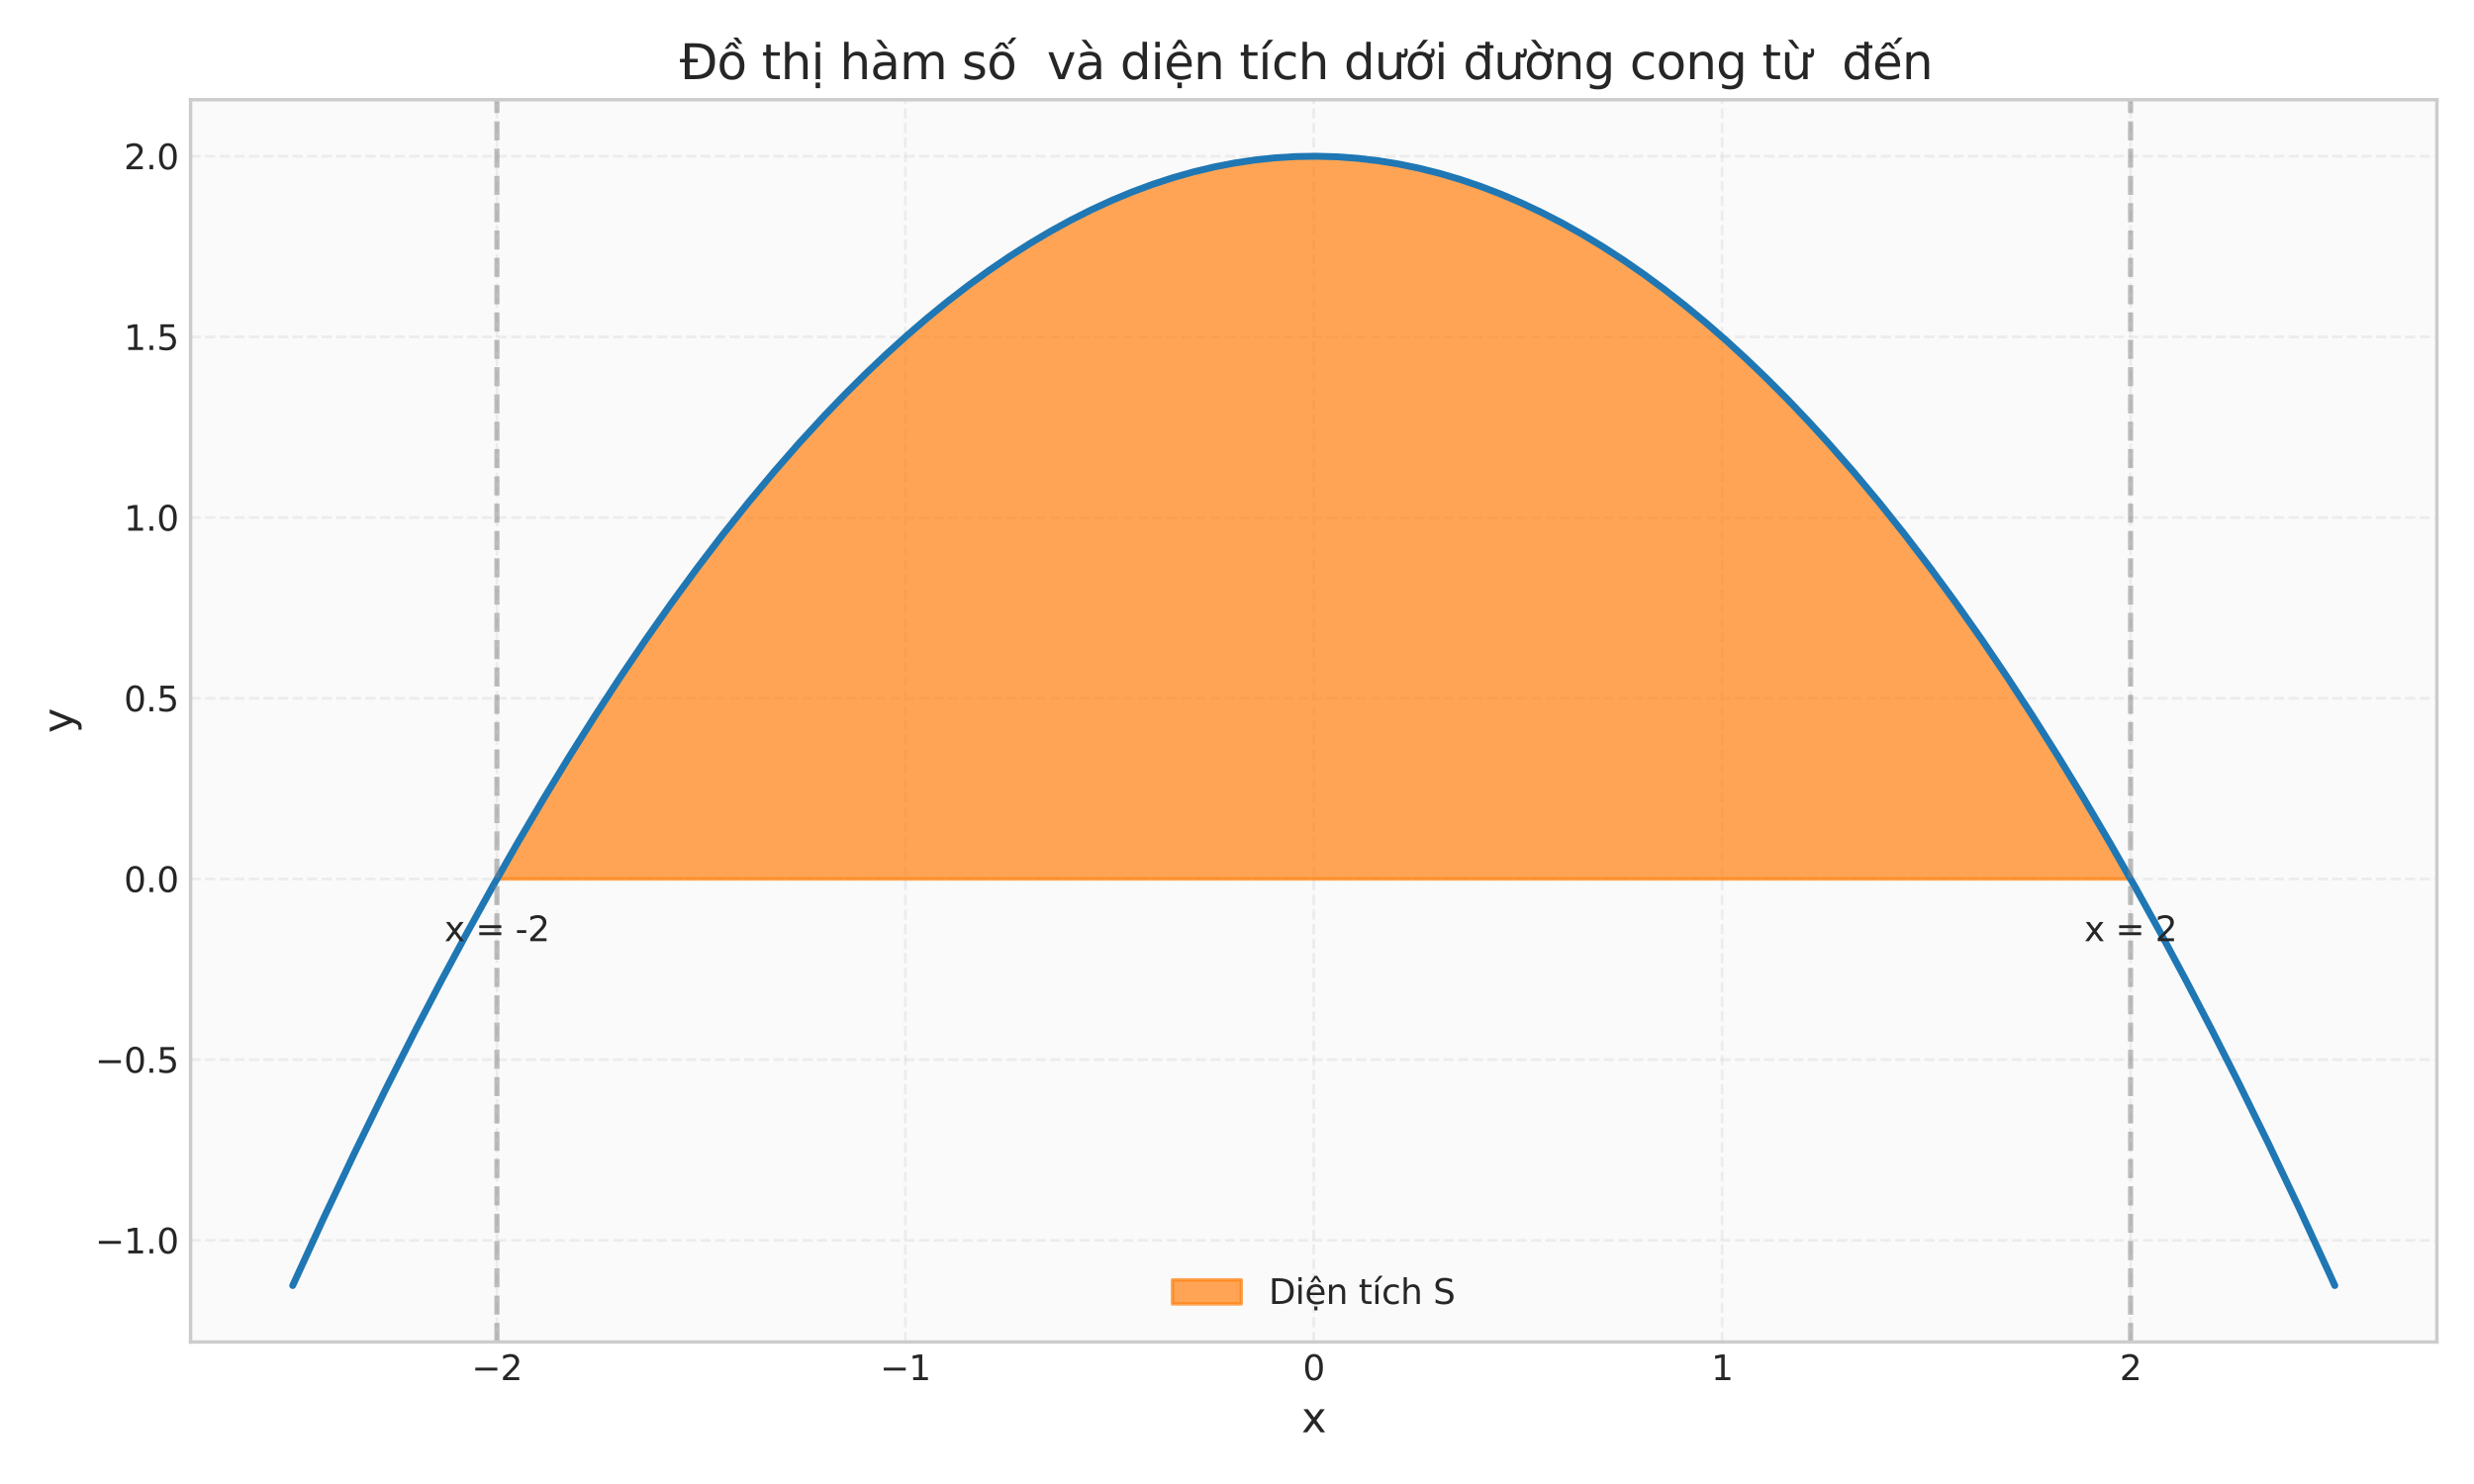 <?xml version="1.0" encoding="utf-8" standalone="no"?>
<!DOCTYPE svg PUBLIC "-//W3C//DTD SVG 1.1//EN"
  "http://www.w3.org/Graphics/SVG/1.1/DTD/svg11.dtd">
<svg xmlns:xlink="http://www.w3.org/1999/xlink" width="720pt" height="432pt" viewBox="0 0 720 432" xmlns="http://www.w3.org/2000/svg" version="1.1">
 <defs>
  <style type="text/css">*{stroke-linejoin: round; stroke-linecap: butt}</style>
 </defs>
 <g id="figure_1">
  <g id="patch_1">
   <path d="M 0 432 
L 720 432 
L 720 0 
L 0 0 
z
" style="fill: #ffffff"/>
  </g>
  <g id="axes_1">
   <g id="patch_2">
    <path d="M 55.47 390.66 
L 709.2 390.66 
L 709.2 29.04 
L 55.47 29.04 
z
" style="fill: #fafafa"/>
   </g>
   <g id="matplotlib.axis_1">
    <g id="xtick_1">
     <g id="line2d_1">
      <path d="M 144.615 390.66 
L 144.615 29.04 
" clip-path="url(#pbd9d5d9da1)" style="fill: none; stroke-dasharray: 2.96,1.28; stroke-dashoffset: 0; stroke: #cccccc; stroke-opacity: 0.3; stroke-width: 0.8"/>
     </g>
     <g id="line2d_2"/>
     <g id="text_1">
      <!-- −2 -->
      <g style="fill: #262626" transform="translate(137.244 401.758) scale(0.1 -0.1)">
       <defs>
        <path id="DejaVuSans-2212" d="M 678 2272 
L 4684 2272 
L 4684 1741 
L 678 1741 
L 678 2272 
z
" transform="scale(0.016)"/>
        <path id="DejaVuSans-32" d="M 1228 531 
L 3431 531 
L 3431 0 
L 469 0 
L 469 531 
Q 828 903 1448 1529 
Q 2069 2156 2228 2338 
Q 2531 2678 2651 2914 
Q 2772 3150 2772 3378 
Q 2772 3750 2511 3984 
Q 2250 4219 1831 4219 
Q 1534 4219 1204 4116 
Q 875 4013 500 3803 
L 500 4441 
Q 881 4594 1212 4672 
Q 1544 4750 1819 4750 
Q 2544 4750 2975 4387 
Q 3406 4025 3406 3419 
Q 3406 3131 3298 2873 
Q 3191 2616 2906 2266 
Q 2828 2175 2409 1742 
Q 1991 1309 1228 531 
z
" transform="scale(0.016)"/>
       </defs>
       <use xlink:href="#DejaVuSans-2212"/>
       <use xlink:href="#DejaVuSans-32" transform="translate(83.789 0)"/>
      </g>
     </g>
    </g>
    <g id="xtick_2">
     <g id="line2d_3">
      <path d="M 263.475 390.66 
L 263.475 29.04 
" clip-path="url(#pbd9d5d9da1)" style="fill: none; stroke-dasharray: 2.96,1.28; stroke-dashoffset: 0; stroke: #cccccc; stroke-opacity: 0.3; stroke-width: 0.8"/>
     </g>
     <g id="line2d_4"/>
     <g id="text_2">
      <!-- −1 -->
      <g style="fill: #262626" transform="translate(256.104 401.758) scale(0.1 -0.1)">
       <defs>
        <path id="DejaVuSans-31" d="M 794 531 
L 1825 531 
L 1825 4091 
L 703 3866 
L 703 4441 
L 1819 4666 
L 2450 4666 
L 2450 531 
L 3481 531 
L 3481 0 
L 794 0 
L 794 531 
z
" transform="scale(0.016)"/>
       </defs>
       <use xlink:href="#DejaVuSans-2212"/>
       <use xlink:href="#DejaVuSans-31" transform="translate(83.789 0)"/>
      </g>
     </g>
    </g>
    <g id="xtick_3">
     <g id="line2d_5">
      <path d="M 382.335 390.66 
L 382.335 29.04 
" clip-path="url(#pbd9d5d9da1)" style="fill: none; stroke-dasharray: 2.96,1.28; stroke-dashoffset: 0; stroke: #cccccc; stroke-opacity: 0.3; stroke-width: 0.8"/>
     </g>
     <g id="line2d_6"/>
     <g id="text_3">
      <!-- 0 -->
      <g style="fill: #262626" transform="translate(379.154 401.758) scale(0.1 -0.1)">
       <defs>
        <path id="DejaVuSans-30" d="M 2034 4250 
Q 1547 4250 1301 3770 
Q 1056 3291 1056 2328 
Q 1056 1369 1301 889 
Q 1547 409 2034 409 
Q 2525 409 2770 889 
Q 3016 1369 3016 2328 
Q 3016 3291 2770 3770 
Q 2525 4250 2034 4250 
z
M 2034 4750 
Q 2819 4750 3233 4129 
Q 3647 3509 3647 2328 
Q 3647 1150 3233 529 
Q 2819 -91 2034 -91 
Q 1250 -91 836 529 
Q 422 1150 422 2328 
Q 422 3509 836 4129 
Q 1250 4750 2034 4750 
z
" transform="scale(0.016)"/>
       </defs>
       <use xlink:href="#DejaVuSans-30"/>
      </g>
     </g>
    </g>
    <g id="xtick_4">
     <g id="line2d_7">
      <path d="M 501.195 390.66 
L 501.195 29.04 
" clip-path="url(#pbd9d5d9da1)" style="fill: none; stroke-dasharray: 2.96,1.28; stroke-dashoffset: 0; stroke: #cccccc; stroke-opacity: 0.3; stroke-width: 0.8"/>
     </g>
     <g id="line2d_8"/>
     <g id="text_4">
      <!-- 1 -->
      <g style="fill: #262626" transform="translate(498.014 401.758) scale(0.1 -0.1)">
       <use xlink:href="#DejaVuSans-31"/>
      </g>
     </g>
    </g>
    <g id="xtick_5">
     <g id="line2d_9">
      <path d="M 620.055 390.66 
L 620.055 29.04 
" clip-path="url(#pbd9d5d9da1)" style="fill: none; stroke-dasharray: 2.96,1.28; stroke-dashoffset: 0; stroke: #cccccc; stroke-opacity: 0.3; stroke-width: 0.8"/>
     </g>
     <g id="line2d_10"/>
     <g id="text_5">
      <!-- 2 -->
      <g style="fill: #262626" transform="translate(616.874 401.758) scale(0.1 -0.1)">
       <use xlink:href="#DejaVuSans-32"/>
      </g>
     </g>
    </g>
    <g id="text_6">
     <!-- x -->
     <g style="fill: #262626" transform="translate(378.784 416.956) scale(0.12 -0.12)">
      <defs>
       <path id="DejaVuSans-78" d="M 3513 3500 
L 2247 1797 
L 3578 0 
L 2900 0 
L 1881 1375 
L 863 0 
L 184 0 
L 1544 1831 
L 300 3500 
L 978 3500 
L 1906 2253 
L 2834 3500 
L 3513 3500 
z
" transform="scale(0.016)"/>
      </defs>
      <use xlink:href="#DejaVuSans-78"/>
     </g>
    </g>
   </g>
   <g id="matplotlib.axis_2">
    <g id="ytick_1">
     <g id="line2d_11">
      <path d="M 55.47 361.073 
L 709.2 361.073 
" clip-path="url(#pbd9d5d9da1)" style="fill: none; stroke-dasharray: 2.96,1.28; stroke-dashoffset: 0; stroke: #cccccc; stroke-opacity: 0.3; stroke-width: 0.8"/>
     </g>
     <g id="line2d_12"/>
     <g id="text_7">
      <!-- −1.0 -->
      <g style="fill: #262626" transform="translate(27.687 364.872) scale(0.1 -0.1)">
       <defs>
        <path id="DejaVuSans-2e" d="M 684 794 
L 1344 794 
L 1344 0 
L 684 0 
L 684 794 
z
" transform="scale(0.016)"/>
       </defs>
       <use xlink:href="#DejaVuSans-2212"/>
       <use xlink:href="#DejaVuSans-31" transform="translate(83.789 0)"/>
       <use xlink:href="#DejaVuSans-2e" transform="translate(147.412 0)"/>
       <use xlink:href="#DejaVuSans-30" transform="translate(179.199 0)"/>
      </g>
     </g>
    </g>
    <g id="ytick_2">
     <g id="line2d_13">
      <path d="M 55.47 308.473 
L 709.2 308.473 
" clip-path="url(#pbd9d5d9da1)" style="fill: none; stroke-dasharray: 2.96,1.28; stroke-dashoffset: 0; stroke: #cccccc; stroke-opacity: 0.3; stroke-width: 0.8"/>
     </g>
     <g id="line2d_14"/>
     <g id="text_8">
      <!-- −0.5 -->
      <g style="fill: #262626" transform="translate(27.687 312.273) scale(0.1 -0.1)">
       <defs>
        <path id="DejaVuSans-35" d="M 691 4666 
L 3169 4666 
L 3169 4134 
L 1269 4134 
L 1269 2991 
Q 1406 3038 1543 3061 
Q 1681 3084 1819 3084 
Q 2600 3084 3056 2656 
Q 3513 2228 3513 1497 
Q 3513 744 3044 326 
Q 2575 -91 1722 -91 
Q 1428 -91 1123 -41 
Q 819 9 494 109 
L 494 744 
Q 775 591 1075 516 
Q 1375 441 1709 441 
Q 2250 441 2565 725 
Q 2881 1009 2881 1497 
Q 2881 1984 2565 2268 
Q 2250 2553 1709 2553 
Q 1456 2553 1204 2497 
Q 953 2441 691 2322 
L 691 4666 
z
" transform="scale(0.016)"/>
       </defs>
       <use xlink:href="#DejaVuSans-2212"/>
       <use xlink:href="#DejaVuSans-30" transform="translate(83.789 0)"/>
       <use xlink:href="#DejaVuSans-2e" transform="translate(147.412 0)"/>
       <use xlink:href="#DejaVuSans-35" transform="translate(179.199 0)"/>
      </g>
     </g>
    </g>
    <g id="ytick_3">
     <g id="line2d_15">
      <path d="M 55.47 255.874 
L 709.2 255.874 
" clip-path="url(#pbd9d5d9da1)" style="fill: none; stroke-dasharray: 2.96,1.28; stroke-dashoffset: 0; stroke: #cccccc; stroke-opacity: 0.3; stroke-width: 0.8"/>
     </g>
     <g id="line2d_16"/>
     <g id="text_9">
      <!-- 0.0 -->
      <g style="fill: #262626" transform="translate(36.067 259.673) scale(0.1 -0.1)">
       <use xlink:href="#DejaVuSans-30"/>
       <use xlink:href="#DejaVuSans-2e" transform="translate(63.623 0)"/>
       <use xlink:href="#DejaVuSans-30" transform="translate(95.41 0)"/>
      </g>
     </g>
    </g>
    <g id="ytick_4">
     <g id="line2d_17">
      <path d="M 55.47 203.274 
L 709.2 203.274 
" clip-path="url(#pbd9d5d9da1)" style="fill: none; stroke-dasharray: 2.96,1.28; stroke-dashoffset: 0; stroke: #cccccc; stroke-opacity: 0.3; stroke-width: 0.8"/>
     </g>
     <g id="line2d_18"/>
     <g id="text_10">
      <!-- 0.5 -->
      <g style="fill: #262626" transform="translate(36.067 207.074) scale(0.1 -0.1)">
       <use xlink:href="#DejaVuSans-30"/>
       <use xlink:href="#DejaVuSans-2e" transform="translate(63.623 0)"/>
       <use xlink:href="#DejaVuSans-35" transform="translate(95.41 0)"/>
      </g>
     </g>
    </g>
    <g id="ytick_5">
     <g id="line2d_19">
      <path d="M 55.47 150.675 
L 709.2 150.675 
" clip-path="url(#pbd9d5d9da1)" style="fill: none; stroke-dasharray: 2.96,1.28; stroke-dashoffset: 0; stroke: #cccccc; stroke-opacity: 0.3; stroke-width: 0.8"/>
     </g>
     <g id="line2d_20"/>
     <g id="text_11">
      <!-- 1.0 -->
      <g style="fill: #262626" transform="translate(36.067 154.474) scale(0.1 -0.1)">
       <use xlink:href="#DejaVuSans-31"/>
       <use xlink:href="#DejaVuSans-2e" transform="translate(63.623 0)"/>
       <use xlink:href="#DejaVuSans-30" transform="translate(95.41 0)"/>
      </g>
     </g>
    </g>
    <g id="ytick_6">
     <g id="line2d_21">
      <path d="M 55.47 98.075 
L 709.2 98.075 
" clip-path="url(#pbd9d5d9da1)" style="fill: none; stroke-dasharray: 2.96,1.28; stroke-dashoffset: 0; stroke: #cccccc; stroke-opacity: 0.3; stroke-width: 0.8"/>
     </g>
     <g id="line2d_22"/>
     <g id="text_12">
      <!-- 1.5 -->
      <g style="fill: #262626" transform="translate(36.067 101.875) scale(0.1 -0.1)">
       <use xlink:href="#DejaVuSans-31"/>
       <use xlink:href="#DejaVuSans-2e" transform="translate(63.623 0)"/>
       <use xlink:href="#DejaVuSans-35" transform="translate(95.41 0)"/>
      </g>
     </g>
    </g>
    <g id="ytick_7">
     <g id="line2d_23">
      <path d="M 55.47 45.476 
L 709.2 45.476 
" clip-path="url(#pbd9d5d9da1)" style="fill: none; stroke-dasharray: 2.96,1.28; stroke-dashoffset: 0; stroke: #cccccc; stroke-opacity: 0.3; stroke-width: 0.8"/>
     </g>
     <g id="line2d_24"/>
     <g id="text_13">
      <!-- 2.0 -->
      <g style="fill: #262626" transform="translate(36.067 49.275) scale(0.1 -0.1)">
       <use xlink:href="#DejaVuSans-32"/>
       <use xlink:href="#DejaVuSans-2e" transform="translate(63.623 0)"/>
       <use xlink:href="#DejaVuSans-30" transform="translate(95.41 0)"/>
      </g>
     </g>
    </g>
    <g id="text_14">
     <!-- y -->
     <g style="fill: #262626" transform="translate(21.192 213.401) rotate(-90) scale(0.12 -0.12)">
      <defs>
       <path id="DejaVuSans-79" d="M 2059 -325 
Q 1816 -950 1584 -1140 
Q 1353 -1331 966 -1331 
L 506 -1331 
L 506 -850 
L 844 -850 
Q 1081 -850 1212 -737 
Q 1344 -625 1503 -206 
L 1606 56 
L 191 3500 
L 800 3500 
L 1894 763 
L 2988 3500 
L 3597 3500 
L 2059 -325 
z
" transform="scale(0.016)"/>
      </defs>
      <use xlink:href="#DejaVuSans-79"/>
     </g>
    </g>
   </g>
   <g id="FillBetweenPolyCollection_1">
    <defs>
     <path id="mc84f5deafa" d="M 144.615 -176.126 
L 144.615 -176.126 
L 145.807 -178.23 
L 146.998 -180.323 
L 148.19 -182.406 
L 149.381 -184.479 
L 150.573 -186.54 
L 151.764 -188.591 
L 152.956 -190.632 
L 154.148 -192.662 
L 155.339 -194.681 
L 156.531 -196.69 
L 157.722 -198.688 
L 158.914 -200.676 
L 160.106 -202.653 
L 161.297 -204.62 
L 162.489 -206.575 
L 163.68 -208.521 
L 164.872 -210.456 
L 166.063 -212.38 
L 167.255 -214.294 
L 168.447 -216.197 
L 169.638 -218.089 
L 170.83 -219.971 
L 172.021 -221.842 
L 173.213 -223.703 
L 174.404 -225.553 
L 175.596 -227.393 
L 176.788 -229.222 
L 177.979 -231.041 
L 179.171 -232.849 
L 180.362 -234.646 
L 181.554 -236.433 
L 182.746 -238.209 
L 183.937 -239.975 
L 185.129 -241.73 
L 186.32 -243.474 
L 187.512 -245.208 
L 188.703 -246.931 
L 189.895 -248.644 
L 191.087 -250.346 
L 192.278 -252.038 
L 193.47 -253.719 
L 194.661 -255.39 
L 195.853 -257.05 
L 197.044 -258.699 
L 198.236 -260.338 
L 199.428 -261.966 
L 200.619 -263.583 
L 201.811 -265.19 
L 203.002 -266.787 
L 204.194 -268.373 
L 205.386 -269.948 
L 206.577 -271.513 
L 207.769 -273.067 
L 208.96 -274.611 
L 210.152 -276.144 
L 211.343 -277.666 
L 212.535 -279.178 
L 213.727 -280.679 
L 214.918 -282.17 
L 216.11 -283.65 
L 217.301 -285.12 
L 218.493 -286.579 
L 219.684 -288.028 
L 220.876 -289.465 
L 222.068 -290.893 
L 223.259 -292.309 
L 224.451 -293.716 
L 225.642 -295.111 
L 226.834 -296.496 
L 228.026 -297.871 
L 229.217 -299.235 
L 230.409 -300.588 
L 231.6 -301.931 
L 232.792 -303.263 
L 233.983 -304.584 
L 235.175 -305.895 
L 236.367 -307.196 
L 237.558 -308.486 
L 238.75 -309.765 
L 239.941 -311.034 
L 241.133 -312.292 
L 242.324 -313.539 
L 243.516 -314.776 
L 244.708 -316.003 
L 245.899 -317.219 
L 247.091 -318.424 
L 248.282 -319.619 
L 249.474 -320.803 
L 250.666 -321.976 
L 251.857 -323.139 
L 253.049 -324.292 
L 254.24 -325.434 
L 255.432 -326.565 
L 256.623 -327.686 
L 257.815 -328.796 
L 259.007 -329.895 
L 260.198 -330.984 
L 261.39 -332.063 
L 262.581 -333.131 
L 263.773 -334.188 
L 264.964 -335.235 
L 266.156 -336.271 
L 267.348 -337.296 
L 268.539 -338.311 
L 269.731 -339.316 
L 270.922 -340.309 
L 272.114 -341.293 
L 273.306 -342.265 
L 274.497 -343.228 
L 275.689 -344.179 
L 276.88 -345.12 
L 278.072 -346.05 
L 279.263 -346.97 
L 280.455 -347.88 
L 281.647 -348.778 
L 282.838 -349.666 
L 284.03 -350.544 
L 285.221 -351.411 
L 286.413 -352.267 
L 287.604 -353.113 
L 288.796 -353.948 
L 289.988 -354.773 
L 291.179 -355.587 
L 292.371 -356.391 
L 293.562 -357.184 
L 294.754 -357.966 
L 295.946 -358.738 
L 297.137 -359.499 
L 298.329 -360.25 
L 299.52 -360.99 
L 300.712 -361.719 
L 301.903 -362.438 
L 303.095 -363.147 
L 304.287 -363.844 
L 305.478 -364.532 
L 306.67 -365.208 
L 307.861 -365.874 
L 309.053 -366.53 
L 310.244 -367.175 
L 311.436 -367.809 
L 312.628 -368.433 
L 313.819 -369.046 
L 315.011 -369.649 
L 316.202 -370.241 
L 317.394 -370.822 
L 318.586 -371.393 
L 319.777 -371.954 
L 320.969 -372.503 
L 322.16 -373.043 
L 323.352 -373.571 
L 324.543 -374.089 
L 325.735 -374.597 
L 326.927 -375.094 
L 328.118 -375.58 
L 329.31 -376.056 
L 330.501 -376.521 
L 331.693 -376.976 
L 332.884 -377.42 
L 334.076 -377.853 
L 335.268 -378.276 
L 336.459 -378.688 
L 337.651 -379.09 
L 338.842 -379.481 
L 340.034 -379.862 
L 341.226 -380.232 
L 342.417 -380.591 
L 343.609 -380.94 
L 344.8 -381.279 
L 345.992 -381.606 
L 347.183 -381.924 
L 348.375 -382.23 
L 349.567 -382.526 
L 350.758 -382.812 
L 351.95 -383.087 
L 353.141 -383.351 
L 354.333 -383.605 
L 355.524 -383.848 
L 356.716 -384.08 
L 357.908 -384.302 
L 359.099 -384.514 
L 360.291 -384.715 
L 361.482 -384.905 
L 362.674 -385.085 
L 363.866 -385.254 
L 365.057 -385.413 
L 366.249 -385.561 
L 367.44 -385.698 
L 368.632 -385.825 
L 369.823 -385.941 
L 371.015 -386.047 
L 372.207 -386.142 
L 373.398 -386.227 
L 374.59 -386.301 
L 375.781 -386.364 
L 376.973 -386.417 
L 378.164 -386.459 
L 379.356 -386.491 
L 380.548 -386.512 
L 381.739 -386.523 
L 382.931 -386.523 
L 384.122 -386.512 
L 385.314 -386.491 
L 386.506 -386.459 
L 387.697 -386.417 
L 388.889 -386.364 
L 390.08 -386.301 
L 391.272 -386.227 
L 392.463 -386.142 
L 393.655 -386.047 
L 394.847 -385.941 
L 396.038 -385.825 
L 397.23 -385.698 
L 398.421 -385.561 
L 399.613 -385.413 
L 400.804 -385.254 
L 401.996 -385.085 
L 403.188 -384.905 
L 404.379 -384.715 
L 405.571 -384.514 
L 406.762 -384.302 
L 407.954 -384.08 
L 409.146 -383.848 
L 410.337 -383.605 
L 411.529 -383.351 
L 412.72 -383.087 
L 413.912 -382.812 
L 415.103 -382.526 
L 416.295 -382.23 
L 417.487 -381.924 
L 418.678 -381.606 
L 419.87 -381.279 
L 421.061 -380.94 
L 422.253 -380.591 
L 423.444 -380.232 
L 424.636 -379.862 
L 425.828 -379.481 
L 427.019 -379.09 
L 428.211 -378.688 
L 429.402 -378.276 
L 430.594 -377.853 
L 431.786 -377.42 
L 432.977 -376.976 
L 434.169 -376.521 
L 435.36 -376.056 
L 436.552 -375.58 
L 437.743 -375.094 
L 438.935 -374.597 
L 440.127 -374.089 
L 441.318 -373.571 
L 442.51 -373.043 
L 443.701 -372.503 
L 444.893 -371.954 
L 446.084 -371.393 
L 447.276 -370.822 
L 448.468 -370.241 
L 449.659 -369.649 
L 450.851 -369.046 
L 452.042 -368.433 
L 453.234 -367.809 
L 454.426 -367.175 
L 455.617 -366.53 
L 456.809 -365.874 
L 458 -365.208 
L 459.192 -364.532 
L 460.383 -363.844 
L 461.575 -363.147 
L 462.767 -362.438 
L 463.958 -361.719 
L 465.15 -360.99 
L 466.341 -360.25 
L 467.533 -359.499 
L 468.724 -358.738 
L 469.916 -357.966 
L 471.108 -357.184 
L 472.299 -356.391 
L 473.491 -355.587 
L 474.682 -354.773 
L 475.874 -353.948 
L 477.066 -353.113 
L 478.257 -352.267 
L 479.449 -351.411 
L 480.64 -350.544 
L 481.832 -349.666 
L 483.023 -348.778 
L 484.215 -347.88 
L 485.407 -346.97 
L 486.598 -346.05 
L 487.79 -345.12 
L 488.981 -344.179 
L 490.173 -343.228 
L 491.364 -342.265 
L 492.556 -341.293 
L 493.748 -340.309 
L 494.939 -339.316 
L 496.131 -338.311 
L 497.322 -337.296 
L 498.514 -336.271 
L 499.706 -335.235 
L 500.897 -334.188 
L 502.089 -333.131 
L 503.28 -332.063 
L 504.472 -330.984 
L 505.663 -329.895 
L 506.855 -328.796 
L 508.047 -327.686 
L 509.238 -326.565 
L 510.43 -325.434 
L 511.621 -324.292 
L 512.813 -323.139 
L 514.004 -321.976 
L 515.196 -320.803 
L 516.388 -319.619 
L 517.579 -318.424 
L 518.771 -317.219 
L 519.962 -316.003 
L 521.154 -314.776 
L 522.346 -313.539 
L 523.537 -312.292 
L 524.729 -311.034 
L 525.92 -309.765 
L 527.112 -308.486 
L 528.303 -307.196 
L 529.495 -305.895 
L 530.687 -304.584 
L 531.878 -303.263 
L 533.07 -301.931 
L 534.261 -300.588 
L 535.453 -299.235 
L 536.644 -297.871 
L 537.836 -296.496 
L 539.028 -295.111 
L 540.219 -293.716 
L 541.411 -292.309 
L 542.602 -290.893 
L 543.794 -289.465 
L 544.986 -288.028 
L 546.177 -286.579 
L 547.369 -285.12 
L 548.56 -283.65 
L 549.752 -282.17 
L 550.943 -280.679 
L 552.135 -279.178 
L 553.327 -277.666 
L 554.518 -276.144 
L 555.71 -274.611 
L 556.901 -273.067 
L 558.093 -271.513 
L 559.284 -269.948 
L 560.476 -268.373 
L 561.668 -266.787 
L 562.859 -265.19 
L 564.051 -263.583 
L 565.242 -261.966 
L 566.434 -260.338 
L 567.626 -258.699 
L 568.817 -257.05 
L 570.009 -255.39 
L 571.2 -253.719 
L 572.392 -252.038 
L 573.583 -250.346 
L 574.775 -248.644 
L 575.967 -246.931 
L 577.158 -245.208 
L 578.35 -243.474 
L 579.541 -241.73 
L 580.733 -239.975 
L 581.924 -238.209 
L 583.116 -236.433 
L 584.308 -234.646 
L 585.499 -232.849 
L 586.691 -231.041 
L 587.882 -229.222 
L 589.074 -227.393 
L 590.266 -225.553 
L 591.457 -223.703 
L 592.649 -221.842 
L 593.84 -219.971 
L 595.032 -218.089 
L 596.223 -216.197 
L 597.415 -214.294 
L 598.607 -212.38 
L 599.798 -210.456 
L 600.99 -208.521 
L 602.181 -206.575 
L 603.373 -204.62 
L 604.564 -202.653 
L 605.756 -200.676 
L 606.948 -198.688 
L 608.139 -196.69 
L 609.331 -194.681 
L 610.522 -192.662 
L 611.714 -190.632 
L 612.906 -188.591 
L 614.097 -186.54 
L 615.289 -184.479 
L 616.48 -182.406 
L 617.672 -180.323 
L 618.863 -178.23 
L 620.055 -176.126 
L 620.055 -176.126 
L 620.055 -176.126 
L 618.863 -176.126 
L 617.672 -176.126 
L 616.48 -176.126 
L 615.289 -176.126 
L 614.097 -176.126 
L 612.906 -176.126 
L 611.714 -176.126 
L 610.522 -176.126 
L 609.331 -176.126 
L 608.139 -176.126 
L 606.948 -176.126 
L 605.756 -176.126 
L 604.564 -176.126 
L 603.373 -176.126 
L 602.181 -176.126 
L 600.99 -176.126 
L 599.798 -176.126 
L 598.607 -176.126 
L 597.415 -176.126 
L 596.223 -176.126 
L 595.032 -176.126 
L 593.84 -176.126 
L 592.649 -176.126 
L 591.457 -176.126 
L 590.266 -176.126 
L 589.074 -176.126 
L 587.882 -176.126 
L 586.691 -176.126 
L 585.499 -176.126 
L 584.308 -176.126 
L 583.116 -176.126 
L 581.924 -176.126 
L 580.733 -176.126 
L 579.541 -176.126 
L 578.35 -176.126 
L 577.158 -176.126 
L 575.967 -176.126 
L 574.775 -176.126 
L 573.583 -176.126 
L 572.392 -176.126 
L 571.2 -176.126 
L 570.009 -176.126 
L 568.817 -176.126 
L 567.626 -176.126 
L 566.434 -176.126 
L 565.242 -176.126 
L 564.051 -176.126 
L 562.859 -176.126 
L 561.668 -176.126 
L 560.476 -176.126 
L 559.284 -176.126 
L 558.093 -176.126 
L 556.901 -176.126 
L 555.71 -176.126 
L 554.518 -176.126 
L 553.327 -176.126 
L 552.135 -176.126 
L 550.943 -176.126 
L 549.752 -176.126 
L 548.56 -176.126 
L 547.369 -176.126 
L 546.177 -176.126 
L 544.986 -176.126 
L 543.794 -176.126 
L 542.602 -176.126 
L 541.411 -176.126 
L 540.219 -176.126 
L 539.028 -176.126 
L 537.836 -176.126 
L 536.644 -176.126 
L 535.453 -176.126 
L 534.261 -176.126 
L 533.07 -176.126 
L 531.878 -176.126 
L 530.687 -176.126 
L 529.495 -176.126 
L 528.303 -176.126 
L 527.112 -176.126 
L 525.92 -176.126 
L 524.729 -176.126 
L 523.537 -176.126 
L 522.346 -176.126 
L 521.154 -176.126 
L 519.962 -176.126 
L 518.771 -176.126 
L 517.579 -176.126 
L 516.388 -176.126 
L 515.196 -176.126 
L 514.004 -176.126 
L 512.813 -176.126 
L 511.621 -176.126 
L 510.43 -176.126 
L 509.238 -176.126 
L 508.047 -176.126 
L 506.855 -176.126 
L 505.663 -176.126 
L 504.472 -176.126 
L 503.28 -176.126 
L 502.089 -176.126 
L 500.897 -176.126 
L 499.706 -176.126 
L 498.514 -176.126 
L 497.322 -176.126 
L 496.131 -176.126 
L 494.939 -176.126 
L 493.748 -176.126 
L 492.556 -176.126 
L 491.364 -176.126 
L 490.173 -176.126 
L 488.981 -176.126 
L 487.79 -176.126 
L 486.598 -176.126 
L 485.407 -176.126 
L 484.215 -176.126 
L 483.023 -176.126 
L 481.832 -176.126 
L 480.64 -176.126 
L 479.449 -176.126 
L 478.257 -176.126 
L 477.066 -176.126 
L 475.874 -176.126 
L 474.682 -176.126 
L 473.491 -176.126 
L 472.299 -176.126 
L 471.108 -176.126 
L 469.916 -176.126 
L 468.724 -176.126 
L 467.533 -176.126 
L 466.341 -176.126 
L 465.15 -176.126 
L 463.958 -176.126 
L 462.767 -176.126 
L 461.575 -176.126 
L 460.383 -176.126 
L 459.192 -176.126 
L 458 -176.126 
L 456.809 -176.126 
L 455.617 -176.126 
L 454.426 -176.126 
L 453.234 -176.126 
L 452.042 -176.126 
L 450.851 -176.126 
L 449.659 -176.126 
L 448.468 -176.126 
L 447.276 -176.126 
L 446.084 -176.126 
L 444.893 -176.126 
L 443.701 -176.126 
L 442.51 -176.126 
L 441.318 -176.126 
L 440.127 -176.126 
L 438.935 -176.126 
L 437.743 -176.126 
L 436.552 -176.126 
L 435.36 -176.126 
L 434.169 -176.126 
L 432.977 -176.126 
L 431.786 -176.126 
L 430.594 -176.126 
L 429.402 -176.126 
L 428.211 -176.126 
L 427.019 -176.126 
L 425.828 -176.126 
L 424.636 -176.126 
L 423.444 -176.126 
L 422.253 -176.126 
L 421.061 -176.126 
L 419.87 -176.126 
L 418.678 -176.126 
L 417.487 -176.126 
L 416.295 -176.126 
L 415.103 -176.126 
L 413.912 -176.126 
L 412.72 -176.126 
L 411.529 -176.126 
L 410.337 -176.126 
L 409.146 -176.126 
L 407.954 -176.126 
L 406.762 -176.126 
L 405.571 -176.126 
L 404.379 -176.126 
L 403.188 -176.126 
L 401.996 -176.126 
L 400.804 -176.126 
L 399.613 -176.126 
L 398.421 -176.126 
L 397.23 -176.126 
L 396.038 -176.126 
L 394.847 -176.126 
L 393.655 -176.126 
L 392.463 -176.126 
L 391.272 -176.126 
L 390.08 -176.126 
L 388.889 -176.126 
L 387.697 -176.126 
L 386.506 -176.126 
L 385.314 -176.126 
L 384.122 -176.126 
L 382.931 -176.126 
L 381.739 -176.126 
L 380.548 -176.126 
L 379.356 -176.126 
L 378.164 -176.126 
L 376.973 -176.126 
L 375.781 -176.126 
L 374.59 -176.126 
L 373.398 -176.126 
L 372.207 -176.126 
L 371.015 -176.126 
L 369.823 -176.126 
L 368.632 -176.126 
L 367.44 -176.126 
L 366.249 -176.126 
L 365.057 -176.126 
L 363.866 -176.126 
L 362.674 -176.126 
L 361.482 -176.126 
L 360.291 -176.126 
L 359.099 -176.126 
L 357.908 -176.126 
L 356.716 -176.126 
L 355.524 -176.126 
L 354.333 -176.126 
L 353.141 -176.126 
L 351.95 -176.126 
L 350.758 -176.126 
L 349.567 -176.126 
L 348.375 -176.126 
L 347.183 -176.126 
L 345.992 -176.126 
L 344.8 -176.126 
L 343.609 -176.126 
L 342.417 -176.126 
L 341.226 -176.126 
L 340.034 -176.126 
L 338.842 -176.126 
L 337.651 -176.126 
L 336.459 -176.126 
L 335.268 -176.126 
L 334.076 -176.126 
L 332.884 -176.126 
L 331.693 -176.126 
L 330.501 -176.126 
L 329.31 -176.126 
L 328.118 -176.126 
L 326.927 -176.126 
L 325.735 -176.126 
L 324.543 -176.126 
L 323.352 -176.126 
L 322.16 -176.126 
L 320.969 -176.126 
L 319.777 -176.126 
L 318.586 -176.126 
L 317.394 -176.126 
L 316.202 -176.126 
L 315.011 -176.126 
L 313.819 -176.126 
L 312.628 -176.126 
L 311.436 -176.126 
L 310.244 -176.126 
L 309.053 -176.126 
L 307.861 -176.126 
L 306.67 -176.126 
L 305.478 -176.126 
L 304.287 -176.126 
L 303.095 -176.126 
L 301.903 -176.126 
L 300.712 -176.126 
L 299.52 -176.126 
L 298.329 -176.126 
L 297.137 -176.126 
L 295.946 -176.126 
L 294.754 -176.126 
L 293.562 -176.126 
L 292.371 -176.126 
L 291.179 -176.126 
L 289.988 -176.126 
L 288.796 -176.126 
L 287.604 -176.126 
L 286.413 -176.126 
L 285.221 -176.126 
L 284.03 -176.126 
L 282.838 -176.126 
L 281.647 -176.126 
L 280.455 -176.126 
L 279.263 -176.126 
L 278.072 -176.126 
L 276.88 -176.126 
L 275.689 -176.126 
L 274.497 -176.126 
L 273.306 -176.126 
L 272.114 -176.126 
L 270.922 -176.126 
L 269.731 -176.126 
L 268.539 -176.126 
L 267.348 -176.126 
L 266.156 -176.126 
L 264.964 -176.126 
L 263.773 -176.126 
L 262.581 -176.126 
L 261.39 -176.126 
L 260.198 -176.126 
L 259.007 -176.126 
L 257.815 -176.126 
L 256.623 -176.126 
L 255.432 -176.126 
L 254.24 -176.126 
L 253.049 -176.126 
L 251.857 -176.126 
L 250.666 -176.126 
L 249.474 -176.126 
L 248.282 -176.126 
L 247.091 -176.126 
L 245.899 -176.126 
L 244.708 -176.126 
L 243.516 -176.126 
L 242.324 -176.126 
L 241.133 -176.126 
L 239.941 -176.126 
L 238.75 -176.126 
L 237.558 -176.126 
L 236.367 -176.126 
L 235.175 -176.126 
L 233.983 -176.126 
L 232.792 -176.126 
L 231.6 -176.126 
L 230.409 -176.126 
L 229.217 -176.126 
L 228.026 -176.126 
L 226.834 -176.126 
L 225.642 -176.126 
L 224.451 -176.126 
L 223.259 -176.126 
L 222.068 -176.126 
L 220.876 -176.126 
L 219.684 -176.126 
L 218.493 -176.126 
L 217.301 -176.126 
L 216.11 -176.126 
L 214.918 -176.126 
L 213.727 -176.126 
L 212.535 -176.126 
L 211.343 -176.126 
L 210.152 -176.126 
L 208.96 -176.126 
L 207.769 -176.126 
L 206.577 -176.126 
L 205.386 -176.126 
L 204.194 -176.126 
L 203.002 -176.126 
L 201.811 -176.126 
L 200.619 -176.126 
L 199.428 -176.126 
L 198.236 -176.126 
L 197.044 -176.126 
L 195.853 -176.126 
L 194.661 -176.126 
L 193.47 -176.126 
L 192.278 -176.126 
L 191.087 -176.126 
L 189.895 -176.126 
L 188.703 -176.126 
L 187.512 -176.126 
L 186.32 -176.126 
L 185.129 -176.126 
L 183.937 -176.126 
L 182.746 -176.126 
L 181.554 -176.126 
L 180.362 -176.126 
L 179.171 -176.126 
L 177.979 -176.126 
L 176.788 -176.126 
L 175.596 -176.126 
L 174.404 -176.126 
L 173.213 -176.126 
L 172.021 -176.126 
L 170.83 -176.126 
L 169.638 -176.126 
L 168.447 -176.126 
L 167.255 -176.126 
L 166.063 -176.126 
L 164.872 -176.126 
L 163.68 -176.126 
L 162.489 -176.126 
L 161.297 -176.126 
L 160.106 -176.126 
L 158.914 -176.126 
L 157.722 -176.126 
L 156.531 -176.126 
L 155.339 -176.126 
L 154.148 -176.126 
L 152.956 -176.126 
L 151.764 -176.126 
L 150.573 -176.126 
L 149.381 -176.126 
L 148.19 -176.126 
L 146.998 -176.126 
L 145.807 -176.126 
L 144.615 -176.126 
z
" style="stroke: #ff7f0e; stroke-opacity: 0.7"/>
    </defs>
    <g clip-path="url(#pbd9d5d9da1)">
     <use xlink:href="#mc84f5deafa" x="0" y="432" style="fill: #ff7f0e; fill-opacity: 0.7; stroke: #ff7f0e; stroke-opacity: 0.7"/>
    </g>
   </g>
   <g id="line2d_25">
    <path d="M 85.185 374.223 
L 94.122 354.746 
L 103.059 335.864 
L 111.996 317.576 
L 120.932 299.883 
L 128.38 285.594 
L 135.827 271.717 
L 143.274 258.253 
L 150.722 245.203 
L 158.169 232.565 
L 165.617 220.34 
L 173.064 208.529 
L 180.511 197.13 
L 187.959 186.144 
L 195.406 175.572 
L 202.853 165.412 
L 210.301 155.665 
L 217.748 146.332 
L 225.196 137.411 
L 232.643 128.903 
L 240.09 120.808 
L 246.048 114.63 
L 252.006 108.716 
L 257.964 103.066 
L 263.922 97.681 
L 269.88 92.56 
L 275.838 87.703 
L 281.796 83.11 
L 287.753 78.782 
L 293.711 74.718 
L 299.669 70.919 
L 305.627 67.383 
L 311.585 64.112 
L 317.543 61.106 
L 323.501 58.363 
L 329.459 55.886 
L 335.417 53.672 
L 341.374 51.723 
L 347.332 50.037 
L 353.29 48.617 
L 359.248 47.46 
L 365.206 46.568 
L 371.164 45.941 
L 377.122 45.577 
L 383.08 45.478 
L 389.038 45.643 
L 394.996 46.073 
L 400.953 46.767 
L 406.911 47.725 
L 412.869 48.947 
L 418.827 50.434 
L 424.785 52.185 
L 430.743 54.2 
L 436.701 56.48 
L 442.659 59.024 
L 448.617 61.833 
L 454.574 64.905 
L 460.532 68.242 
L 466.49 71.844 
L 472.448 75.709 
L 478.406 79.839 
L 484.364 84.234 
L 490.322 88.892 
L 496.28 93.815 
L 502.238 99.002 
L 508.196 104.454 
L 514.153 110.17 
L 520.111 116.15 
L 526.069 122.394 
L 532.027 128.903 
L 539.474 137.411 
L 546.922 146.332 
L 554.369 155.665 
L 561.817 165.412 
L 569.264 175.572 
L 576.711 186.144 
L 584.159 197.13 
L 591.606 208.529 
L 599.053 220.34 
L 606.501 232.565 
L 613.948 245.203 
L 621.396 258.253 
L 628.843 271.717 
L 636.29 285.594 
L 643.738 299.883 
L 651.185 314.586 
L 660.122 332.774 
L 669.059 351.558 
L 677.996 370.935 
L 679.485 374.223 
L 679.485 374.223 
" clip-path="url(#pbd9d5d9da1)" style="fill: none; stroke: #1f77b4; stroke-width: 2; stroke-linecap: round"/>
   </g>
   <g id="line2d_26">
    <path d="M 144.615 390.66 
L 144.615 29.04 
" clip-path="url(#pbd9d5d9da1)" style="fill: none; stroke-dasharray: 5.55,2.4; stroke-dashoffset: 0; stroke: #808080; stroke-opacity: 0.5; stroke-width: 1.5"/>
   </g>
   <g id="line2d_27">
    <path d="M 620.055 390.66 
L 620.055 29.04 
" clip-path="url(#pbd9d5d9da1)" style="fill: none; stroke-dasharray: 5.55,2.4; stroke-dashoffset: 0; stroke: #808080; stroke-opacity: 0.5; stroke-width: 1.5"/>
   </g>
   <g id="patch_3">
    <path d="M 55.47 390.66 
L 55.47 29.04 
" style="fill: none; stroke: #cccccc; stroke-linejoin: miter; stroke-linecap: square"/>
   </g>
   <g id="patch_4">
    <path d="M 709.2 390.66 
L 709.2 29.04 
" style="fill: none; stroke: #cccccc; stroke-linejoin: miter; stroke-linecap: square"/>
   </g>
   <g id="patch_5">
    <path d="M 55.47 390.66 
L 709.2 390.66 
" style="fill: none; stroke: #cccccc; stroke-linejoin: miter; stroke-linecap: square"/>
   </g>
   <g id="patch_6">
    <path d="M 55.47 29.04 
L 709.2 29.04 
" style="fill: none; stroke: #cccccc; stroke-linejoin: miter; stroke-linecap: square"/>
   </g>
   <g id="text_15">
    <!-- x = -2 -->
    <g style="fill: #262626" transform="translate(129.303 273.992) scale(0.1 -0.1)">
     <defs>
      <path id="DejaVuSans-20" transform="scale(0.016)"/>
      <path id="DejaVuSans-3d" d="M 678 2906 
L 4684 2906 
L 4684 2381 
L 678 2381 
L 678 2906 
z
M 678 1631 
L 4684 1631 
L 4684 1100 
L 678 1100 
L 678 1631 
z
" transform="scale(0.016)"/>
      <path id="DejaVuSans-2d" d="M 313 2009 
L 1997 2009 
L 1997 1497 
L 313 1497 
L 313 2009 
z
" transform="scale(0.016)"/>
     </defs>
     <use xlink:href="#DejaVuSans-78"/>
     <use xlink:href="#DejaVuSans-20" transform="translate(59.18 0)"/>
     <use xlink:href="#DejaVuSans-3d" transform="translate(90.967 0)"/>
     <use xlink:href="#DejaVuSans-20" transform="translate(174.756 0)"/>
     <use xlink:href="#DejaVuSans-2d" transform="translate(206.543 0)"/>
     <use xlink:href="#DejaVuSans-32" transform="translate(242.627 0)"/>
    </g>
   </g>
   <g id="text_16">
    <!-- x = 2 -->
    <g style="fill: #262626" transform="translate(606.546 273.992) scale(0.1 -0.1)">
     <use xlink:href="#DejaVuSans-78"/>
     <use xlink:href="#DejaVuSans-20" transform="translate(59.18 0)"/>
     <use xlink:href="#DejaVuSans-3d" transform="translate(90.967 0)"/>
     <use xlink:href="#DejaVuSans-20" transform="translate(174.756 0)"/>
     <use xlink:href="#DejaVuSans-32" transform="translate(206.543 0)"/>
    </g>
   </g>
   <g id="text_17">
    <!-- Đồ thị hàm số  và diện tích dưới đường cong từ  đến  -->
    <g style="fill: #262626" transform="translate(197.813 23.04) scale(0.14 -0.14)">
     <defs>
      <path id="DejaVuSans-110" d="M 659 4666 
L 1959 4666 
Q 3313 4666 3947 4102 
Q 4581 3538 4581 2338 
Q 4581 1131 3945 565 
Q 3309 0 1959 0 
L 659 0 
L 659 2188 
L 31 2188 
L 31 2638 
L 659 2638 
L 659 4666 
z
M 1294 4147 
L 1294 2638 
L 2344 2638 
L 2344 2188 
L 1294 2188 
L 1294 519 
L 2053 519 
Q 3019 519 3467 956 
Q 3916 1394 3916 2338 
Q 3916 3275 3467 3711 
Q 3019 4147 2053 4147 
L 1294 4147 
z
" transform="scale(0.016)"/>
      <path id="DejaVuSans-1ed3" d="M 2694 5409 
L 3306 4584 
L 2828 4584 
L 2110 5409 
L 2694 5409 
z
M 1658 4775 
L 2246 4775 
L 2905 3944 
L 2471 3944 
L 1952 4500 
L 1433 3944 
L 999 3944 
L 1658 4775 
z
M 1959 3097 
Q 1497 3097 1228 2736 
Q 959 2375 959 1747 
Q 959 1119 1226 758 
Q 1494 397 1959 397 
Q 2419 397 2687 759 
Q 2956 1122 2956 1747 
Q 2956 2369 2687 2733 
Q 2419 3097 1959 3097 
z
M 1959 3584 
Q 2709 3584 3137 3096 
Q 3566 2609 3566 1747 
Q 3566 888 3137 398 
Q 2709 -91 1959 -91 
Q 1206 -91 779 398 
Q 353 888 353 1747 
Q 353 2609 779 3096 
Q 1206 3584 1959 3584 
z
" transform="scale(0.016)"/>
      <path id="DejaVuSans-74" d="M 1172 4494 
L 1172 3500 
L 2356 3500 
L 2356 3053 
L 1172 3053 
L 1172 1153 
Q 1172 725 1289 603 
Q 1406 481 1766 481 
L 2356 481 
L 2356 0 
L 1766 0 
Q 1100 0 847 248 
Q 594 497 594 1153 
L 594 3053 
L 172 3053 
L 172 3500 
L 594 3500 
L 594 4494 
L 1172 4494 
z
" transform="scale(0.016)"/>
      <path id="DejaVuSans-68" d="M 3513 2113 
L 3513 0 
L 2938 0 
L 2938 2094 
Q 2938 2591 2744 2837 
Q 2550 3084 2163 3084 
Q 1697 3084 1428 2787 
Q 1159 2491 1159 1978 
L 1159 0 
L 581 0 
L 581 4863 
L 1159 4863 
L 1159 2956 
Q 1366 3272 1645 3428 
Q 1925 3584 2291 3584 
Q 2894 3584 3203 3211 
Q 3513 2838 3513 2113 
z
" transform="scale(0.016)"/>
      <path id="DejaVuSans-1ecb" d="M 603 3500 
L 1178 3500 
L 1178 0 
L 603 0 
L 603 3500 
z
M 603 4863 
L 1178 4863 
L 1178 4134 
L 603 4134 
L 603 4863 
z
M 594 -441 
L 1169 -441 
L 1169 -1172 
L 594 -1172 
L 594 -441 
z
" transform="scale(0.016)"/>
      <path id="DejaVuSans-e0" d="M 2194 1759 
Q 1497 1759 1228 1600 
Q 959 1441 959 1056 
Q 959 750 1161 570 
Q 1363 391 1709 391 
Q 2188 391 2477 730 
Q 2766 1069 2766 1631 
L 2766 1759 
L 2194 1759 
z
M 3341 1997 
L 3341 0 
L 2766 0 
L 2766 531 
Q 2569 213 2275 61 
Q 1981 -91 1556 -91 
Q 1019 -91 701 211 
Q 384 513 384 1019 
Q 384 1609 779 1909 
Q 1175 2209 1959 2209 
L 2766 2209 
L 2766 2266 
Q 2766 2663 2505 2880 
Q 2244 3097 1772 3097 
Q 1472 3097 1187 3025 
Q 903 2953 641 2809 
L 641 3341 
Q 956 3463 1253 3523 
Q 1550 3584 1831 3584 
Q 2591 3584 2966 3190 
Q 3341 2797 3341 1997 
z
M 1403 5119 
L 2284 3950 
L 1806 3950 
L 787 5119 
L 1403 5119 
z
" transform="scale(0.016)"/>
      <path id="DejaVuSans-6d" d="M 3328 2828 
Q 3544 3216 3844 3400 
Q 4144 3584 4550 3584 
Q 5097 3584 5394 3201 
Q 5691 2819 5691 2113 
L 5691 0 
L 5113 0 
L 5113 2094 
Q 5113 2597 4934 2840 
Q 4756 3084 4391 3084 
Q 3944 3084 3684 2787 
Q 3425 2491 3425 1978 
L 3425 0 
L 2847 0 
L 2847 2094 
Q 2847 2600 2669 2842 
Q 2491 3084 2119 3084 
Q 1678 3084 1418 2786 
Q 1159 2488 1159 1978 
L 1159 0 
L 581 0 
L 581 3500 
L 1159 3500 
L 1159 2956 
Q 1356 3278 1631 3431 
Q 1906 3584 2284 3584 
Q 2666 3584 2933 3390 
Q 3200 3197 3328 2828 
z
" transform="scale(0.016)"/>
      <path id="DejaVuSans-73" d="M 2834 3397 
L 2834 2853 
Q 2591 2978 2328 3040 
Q 2066 3103 1784 3103 
Q 1356 3103 1142 2972 
Q 928 2841 928 2578 
Q 928 2378 1081 2264 
Q 1234 2150 1697 2047 
L 1894 2003 
Q 2506 1872 2764 1633 
Q 3022 1394 3022 966 
Q 3022 478 2636 193 
Q 2250 -91 1575 -91 
Q 1294 -91 989 -36 
Q 684 19 347 128 
L 347 722 
Q 666 556 975 473 
Q 1284 391 1588 391 
Q 1994 391 2212 530 
Q 2431 669 2431 922 
Q 2431 1156 2273 1281 
Q 2116 1406 1581 1522 
L 1381 1569 
Q 847 1681 609 1914 
Q 372 2147 372 2553 
Q 372 3047 722 3315 
Q 1072 3584 1716 3584 
Q 2034 3584 2315 3537 
Q 2597 3491 2834 3397 
z
" transform="scale(0.016)"/>
      <path id="DejaVuSans-1ed1" d="M 1658 4775 
L 2246 4775 
L 2905 3944 
L 2471 3944 
L 1952 4500 
L 1433 3944 
L 999 3944 
L 1658 4775 
z
M 3268 5409 
L 3846 5409 
L 3134 4584 
L 2655 4584 
L 3268 5409 
z
M 1959 3097 
Q 1497 3097 1228 2736 
Q 959 2375 959 1747 
Q 959 1119 1226 758 
Q 1494 397 1959 397 
Q 2419 397 2687 759 
Q 2956 1122 2956 1747 
Q 2956 2369 2687 2733 
Q 2419 3097 1959 3097 
z
M 1959 3584 
Q 2709 3584 3137 3096 
Q 3566 2609 3566 1747 
Q 3566 888 3137 398 
Q 2709 -91 1959 -91 
Q 1206 -91 779 398 
Q 353 888 353 1747 
Q 353 2609 779 3096 
Q 1206 3584 1959 3584 
z
" transform="scale(0.016)"/>
      <path id="DejaVuSans-76" d="M 191 3500 
L 800 3500 
L 1894 563 
L 2988 3500 
L 3597 3500 
L 2284 0 
L 1503 0 
L 191 3500 
z
" transform="scale(0.016)"/>
      <path id="DejaVuSans-64" d="M 2906 2969 
L 2906 4863 
L 3481 4863 
L 3481 0 
L 2906 0 
L 2906 525 
Q 2725 213 2448 61 
Q 2172 -91 1784 -91 
Q 1150 -91 751 415 
Q 353 922 353 1747 
Q 353 2572 751 3078 
Q 1150 3584 1784 3584 
Q 2172 3584 2448 3432 
Q 2725 3281 2906 2969 
z
M 947 1747 
Q 947 1113 1208 752 
Q 1469 391 1925 391 
Q 2381 391 2643 752 
Q 2906 1113 2906 1747 
Q 2906 2381 2643 2742 
Q 2381 3103 1925 3103 
Q 1469 3103 1208 2742 
Q 947 2381 947 1747 
z
" transform="scale(0.016)"/>
      <path id="DejaVuSans-69" d="M 603 3500 
L 1178 3500 
L 1178 0 
L 603 0 
L 603 3500 
z
M 603 4863 
L 1178 4863 
L 1178 4134 
L 603 4134 
L 603 4863 
z
" transform="scale(0.016)"/>
      <path id="DejaVuSans-1ec7" d="M 1738 -441 
L 2313 -441 
L 2313 -1172 
L 1738 -1172 
L 1738 -441 
z
M 3597 1894 
L 3597 1613 
L 953 1613 
Q 991 1019 1311 708 
Q 1631 397 2203 397 
Q 2534 397 2845 478 
Q 3156 559 3463 722 
L 3463 178 
Q 3153 47 2828 -22 
Q 2503 -91 2169 -91 
Q 1331 -91 842 396 
Q 353 884 353 1716 
Q 353 2575 817 3079 
Q 1281 3584 2069 3584 
Q 2775 3584 3186 3129 
Q 3597 2675 3597 1894 
z
M 3022 2063 
Q 3016 2534 2758 2815 
Q 2500 3097 2075 3097 
Q 1594 3097 1305 2825 
Q 1016 2553 972 2059 
L 3022 2063 
z
M 1738 -441 
L 2313 -441 
L 2313 -1172 
L 1738 -1172 
L 1738 -441 
z
M 1801 5119 
L 2263 5119 
L 3029 3944 
L 2595 3944 
L 2032 4709 
L 1470 3944 
L 1035 3944 
L 1801 5119 
z
" transform="scale(0.016)"/>
      <path id="DejaVuSans-6e" d="M 3513 2113 
L 3513 0 
L 2938 0 
L 2938 2094 
Q 2938 2591 2744 2837 
Q 2550 3084 2163 3084 
Q 1697 3084 1428 2787 
Q 1159 2491 1159 1978 
L 1159 0 
L 581 0 
L 581 3500 
L 1159 3500 
L 1159 2956 
Q 1366 3272 1645 3428 
Q 1925 3584 2291 3584 
Q 2894 3584 3203 3211 
Q 3513 2838 3513 2113 
z
" transform="scale(0.016)"/>
      <path id="DejaVuSans-ed" d="M 1322 5119 
L 1944 5119 
L 926 3944 
L 447 3944 
L 1322 5119 
z
M 603 3500 
L 1178 3500 
L 1178 0 
L 603 0 
L 603 3500 
z
M 891 3584 
L 891 3584 
z
" transform="scale(0.016)"/>
      <path id="DejaVuSans-63" d="M 3122 3366 
L 3122 2828 
Q 2878 2963 2633 3030 
Q 2388 3097 2138 3097 
Q 1578 3097 1268 2742 
Q 959 2388 959 1747 
Q 959 1106 1268 751 
Q 1578 397 2138 397 
Q 2388 397 2633 464 
Q 2878 531 3122 666 
L 3122 134 
Q 2881 22 2623 -34 
Q 2366 -91 2075 -91 
Q 1284 -91 818 406 
Q 353 903 353 1747 
Q 353 2603 823 3093 
Q 1294 3584 2113 3584 
Q 2378 3584 2631 3529 
Q 2884 3475 3122 3366 
z
" transform="scale(0.016)"/>
      <path id="DejaVuSans-1b0" d="M 3094 3136 
L 3094 3508 
Q 3285 3367 3422 3300 
Q 3560 3233 3657 3233 
Q 3800 3233 3872 3319 
Q 3944 3405 3944 3573 
Q 3944 3673 3920 3770 
Q 3897 3867 3850 3964 
L 4266 3964 
Q 4297 3845 4312 3739 
Q 4328 3633 4328 3539 
Q 4328 3158 4192 2978 
Q 4057 2798 3766 2798 
Q 3616 2798 3452 2881 
Q 3288 2964 3094 3136 
z
M 552 1381 
L 552 3500 
L 1127 3500 
L 1127 1403 
Q 1127 906 1320 657 
Q 1514 409 1902 409 
Q 2367 409 2637 706 
Q 2908 1003 2908 1516 
L 2908 3500 
L 3483 3500 
L 3483 0 
L 2908 0 
L 2908 538 
Q 2699 219 2422 64 
Q 2146 -91 1780 -91 
Q 1177 -91 864 284 
Q 552 659 552 1381 
z
M 1999 3584 
L 1999 3584 
z
" transform="scale(0.016)"/>
      <path id="DejaVuSans-1edb" d="M 2394 5119 
L 3016 5119 
L 1998 3944 
L 1519 3944 
L 2394 5119 
z
M 2622 3136 
L 2622 3508 
Q 2813 3367 2950 3300 
Q 3088 3233 3185 3233 
Q 3328 3233 3400 3319 
Q 3472 3405 3472 3573 
Q 3472 3673 3448 3770 
Q 3425 3867 3378 3964 
L 3794 3964 
Q 3825 3845 3840 3739 
Q 3856 3633 3856 3539 
Q 3856 3158 3720 2978 
Q 3585 2798 3294 2798 
Q 3144 2798 2980 2881 
Q 2816 2964 2622 3136 
z
M 1975 3097 
Q 1513 3097 1244 2736 
Q 975 2375 975 1747 
Q 975 1119 1242 758 
Q 1510 397 1975 397 
Q 2435 397 2703 759 
Q 2972 1122 2972 1747 
Q 2972 2369 2703 2733 
Q 2435 3097 1975 3097 
z
M 1975 3584 
Q 2725 3584 3153 3096 
Q 3582 2609 3582 1747 
Q 3582 888 3153 398 
Q 2725 -91 1975 -91 
Q 1222 -91 795 398 
Q 369 888 369 1747 
Q 369 2609 795 3096 
Q 1222 3584 1975 3584 
z
" transform="scale(0.016)"/>
      <path id="DejaVuSans-111" d="M 2906 2969 
L 2906 4013 
L 1888 4013 
L 1888 4403 
L 2906 4403 
L 2906 4863 
L 3481 4863 
L 3481 4403 
L 3963 4403 
L 3963 4013 
L 3481 4013 
L 3481 0 
L 2906 0 
L 2906 525 
Q 2725 213 2448 61 
Q 2172 -91 1784 -91 
Q 1150 -91 751 415 
Q 353 922 353 1747 
Q 353 2572 751 3078 
Q 1150 3584 1784 3584 
Q 2172 3584 2448 3432 
Q 2725 3281 2906 2969 
z
M 947 1747 
Q 947 1113 1208 752 
Q 1469 391 1925 391 
Q 2381 391 2643 752 
Q 2906 1113 2906 1747 
Q 2906 2381 2643 2742 
Q 2381 3103 1925 3103 
Q 1469 3103 1208 2742 
Q 947 2381 947 1747 
z
" transform="scale(0.016)"/>
      <path id="DejaVuSans-1edd" d="M 1507 5119 
L 2388 3950 
L 1910 3950 
L 891 5119 
L 1507 5119 
z
M 2622 3136 
L 2622 3508 
Q 2813 3367 2950 3300 
Q 3088 3233 3185 3233 
Q 3328 3233 3400 3319 
Q 3472 3405 3472 3573 
Q 3472 3673 3448 3770 
Q 3425 3867 3378 3964 
L 3794 3964 
Q 3825 3845 3840 3739 
Q 3856 3633 3856 3539 
Q 3856 3158 3720 2978 
Q 3585 2798 3294 2798 
Q 3144 2798 2980 2881 
Q 2816 2964 2622 3136 
z
M 1975 3097 
Q 1513 3097 1244 2736 
Q 975 2375 975 1747 
Q 975 1119 1242 758 
Q 1510 397 1975 397 
Q 2435 397 2703 759 
Q 2972 1122 2972 1747 
Q 2972 2369 2703 2733 
Q 2435 3097 1975 3097 
z
M 1975 3584 
Q 2725 3584 3153 3096 
Q 3582 2609 3582 1747 
Q 3582 888 3153 398 
Q 2725 -91 1975 -91 
Q 1222 -91 795 398 
Q 369 888 369 1747 
Q 369 2609 795 3096 
Q 1222 3584 1975 3584 
z
" transform="scale(0.016)"/>
      <path id="DejaVuSans-67" d="M 2906 1791 
Q 2906 2416 2648 2759 
Q 2391 3103 1925 3103 
Q 1463 3103 1205 2759 
Q 947 2416 947 1791 
Q 947 1169 1205 825 
Q 1463 481 1925 481 
Q 2391 481 2648 825 
Q 2906 1169 2906 1791 
z
M 3481 434 
Q 3481 -459 3084 -895 
Q 2688 -1331 1869 -1331 
Q 1566 -1331 1297 -1286 
Q 1028 -1241 775 -1147 
L 775 -588 
Q 1028 -725 1275 -790 
Q 1522 -856 1778 -856 
Q 2344 -856 2625 -561 
Q 2906 -266 2906 331 
L 2906 616 
Q 2728 306 2450 153 
Q 2172 0 1784 0 
Q 1141 0 747 490 
Q 353 981 353 1791 
Q 353 2603 747 3093 
Q 1141 3584 1784 3584 
Q 2172 3584 2450 3431 
Q 2728 3278 2906 2969 
L 2906 3500 
L 3481 3500 
L 3481 434 
z
" transform="scale(0.016)"/>
      <path id="DejaVuSans-6f" d="M 1959 3097 
Q 1497 3097 1228 2736 
Q 959 2375 959 1747 
Q 959 1119 1226 758 
Q 1494 397 1959 397 
Q 2419 397 2687 759 
Q 2956 1122 2956 1747 
Q 2956 2369 2687 2733 
Q 2419 3097 1959 3097 
z
M 1959 3584 
Q 2709 3584 3137 3096 
Q 3566 2609 3566 1747 
Q 3566 888 3137 398 
Q 2709 -91 1959 -91 
Q 1206 -91 779 398 
Q 353 888 353 1747 
Q 353 2609 779 3096 
Q 1206 3584 1959 3584 
z
" transform="scale(0.016)"/>
      <path id="DejaVuSans-1eeb" d="M 1531 5119 
L 2412 3950 
L 1934 3950 
L 915 5119 
L 1531 5119 
z
M 3094 3136 
L 3094 3508 
Q 3285 3367 3422 3300 
Q 3560 3233 3657 3233 
Q 3800 3233 3872 3319 
Q 3944 3405 3944 3573 
Q 3944 3673 3920 3770 
Q 3897 3867 3850 3964 
L 4266 3964 
Q 4297 3845 4312 3739 
Q 4328 3633 4328 3539 
Q 4328 3158 4192 2978 
Q 4057 2798 3766 2798 
Q 3616 2798 3452 2881 
Q 3288 2964 3094 3136 
z
M 552 1381 
L 552 3500 
L 1127 3500 
L 1127 1403 
Q 1127 906 1320 657 
Q 1514 409 1902 409 
Q 2367 409 2637 706 
Q 2908 1003 2908 1516 
L 2908 3500 
L 3483 3500 
L 3483 0 
L 2908 0 
L 2908 538 
Q 2699 219 2422 64 
Q 2146 -91 1780 -91 
Q 1177 -91 864 284 
Q 552 659 552 1381 
z
M 1999 3584 
L 1999 3584 
z
" transform="scale(0.016)"/>
      <path id="DejaVuSans-1ebf" d="M 1738 4775 
L 2326 4775 
L 2985 3944 
L 2551 3944 
L 2032 4500 
L 1513 3944 
L 1079 3944 
L 1738 4775 
z
M 3348 5409 
L 3926 5409 
L 3214 4584 
L 2735 4584 
L 3348 5409 
z
M 3597 1894 
L 3597 1613 
L 953 1613 
Q 991 1019 1311 708 
Q 1631 397 2203 397 
Q 2534 397 2845 478 
Q 3156 559 3463 722 
L 3463 178 
Q 3153 47 2828 -22 
Q 2503 -91 2169 -91 
Q 1331 -91 842 396 
Q 353 884 353 1716 
Q 353 2575 817 3079 
Q 1281 3584 2069 3584 
Q 2775 3584 3186 3129 
Q 3597 2675 3597 1894 
z
M 3022 2063 
Q 3016 2534 2758 2815 
Q 2500 3097 2075 3097 
Q 1594 3097 1305 2825 
Q 1016 2553 972 2059 
L 3022 2063 
z
" transform="scale(0.016)"/>
     </defs>
     <use xlink:href="#DejaVuSans-110"/>
     <use xlink:href="#DejaVuSans-1ed3" transform="translate(77.49 0)"/>
     <use xlink:href="#DejaVuSans-20" transform="translate(138.672 0)"/>
     <use xlink:href="#DejaVuSans-74" transform="translate(170.459 0)"/>
     <use xlink:href="#DejaVuSans-68" transform="translate(209.668 0)"/>
     <use xlink:href="#DejaVuSans-1ecb" transform="translate(273.047 0)"/>
     <use xlink:href="#DejaVuSans-20" transform="translate(300.83 0)"/>
     <use xlink:href="#DejaVuSans-68" transform="translate(332.617 0)"/>
     <use xlink:href="#DejaVuSans-e0" transform="translate(395.996 0)"/>
     <use xlink:href="#DejaVuSans-6d" transform="translate(457.275 0)"/>
     <use xlink:href="#DejaVuSans-20" transform="translate(554.688 0)"/>
     <use xlink:href="#DejaVuSans-73" transform="translate(586.475 0)"/>
     <use xlink:href="#DejaVuSans-1ed1" transform="translate(638.574 0)"/>
     <use xlink:href="#DejaVuSans-20" transform="translate(699.756 0)"/>
     <use xlink:href="#DejaVuSans-20" transform="translate(731.543 0)"/>
     <use xlink:href="#DejaVuSans-76" transform="translate(763.33 0)"/>
     <use xlink:href="#DejaVuSans-e0" transform="translate(822.51 0)"/>
     <use xlink:href="#DejaVuSans-20" transform="translate(883.789 0)"/>
     <use xlink:href="#DejaVuSans-64" transform="translate(915.576 0)"/>
     <use xlink:href="#DejaVuSans-69" transform="translate(979.053 0)"/>
     <use xlink:href="#DejaVuSans-1ec7" transform="translate(1006.836 0)"/>
     <use xlink:href="#DejaVuSans-6e" transform="translate(1068.359 0)"/>
     <use xlink:href="#DejaVuSans-20" transform="translate(1131.738 0)"/>
     <use xlink:href="#DejaVuSans-74" transform="translate(1163.525 0)"/>
     <use xlink:href="#DejaVuSans-ed" transform="translate(1202.734 0)"/>
     <use xlink:href="#DejaVuSans-63" transform="translate(1230.518 0)"/>
     <use xlink:href="#DejaVuSans-68" transform="translate(1285.498 0)"/>
     <use xlink:href="#DejaVuSans-20" transform="translate(1348.877 0)"/>
     <use xlink:href="#DejaVuSans-64" transform="translate(1380.664 0)"/>
     <use xlink:href="#DejaVuSans-1b0" transform="translate(1444.141 0)"/>
     <use xlink:href="#DejaVuSans-1edb" transform="translate(1507.52 0)"/>
     <use xlink:href="#DejaVuSans-69" transform="translate(1568.701 0)"/>
     <use xlink:href="#DejaVuSans-20" transform="translate(1596.484 0)"/>
     <use xlink:href="#DejaVuSans-111" transform="translate(1628.271 0)"/>
     <use xlink:href="#DejaVuSans-1b0" transform="translate(1691.748 0)"/>
     <use xlink:href="#DejaVuSans-1edd" transform="translate(1755.127 0)"/>
     <use xlink:href="#DejaVuSans-6e" transform="translate(1816.309 0)"/>
     <use xlink:href="#DejaVuSans-67" transform="translate(1879.688 0)"/>
     <use xlink:href="#DejaVuSans-20" transform="translate(1943.164 0)"/>
     <use xlink:href="#DejaVuSans-63" transform="translate(1974.951 0)"/>
     <use xlink:href="#DejaVuSans-6f" transform="translate(2029.932 0)"/>
     <use xlink:href="#DejaVuSans-6e" transform="translate(2091.113 0)"/>
     <use xlink:href="#DejaVuSans-67" transform="translate(2154.492 0)"/>
     <use xlink:href="#DejaVuSans-20" transform="translate(2217.969 0)"/>
     <use xlink:href="#DejaVuSans-74" transform="translate(2249.756 0)"/>
     <use xlink:href="#DejaVuSans-1eeb" transform="translate(2288.965 0)"/>
     <use xlink:href="#DejaVuSans-20" transform="translate(2352.344 0)"/>
     <use xlink:href="#DejaVuSans-20" transform="translate(2384.131 0)"/>
     <use xlink:href="#DejaVuSans-111" transform="translate(2415.918 0)"/>
     <use xlink:href="#DejaVuSans-1ebf" transform="translate(2479.395 0)"/>
     <use xlink:href="#DejaVuSans-6e" transform="translate(2540.918 0)"/>
     <use xlink:href="#DejaVuSans-20" transform="translate(2604.297 0)"/>
    </g>
   </g>
   <g id="legend_1">
    <g id="patch_7">
     <path d="M 341.231 379.58 
L 361.231 379.58 
L 361.231 372.58 
L 341.231 372.58 
z
" style="fill: #ff7f0e; fill-opacity: 0.7; stroke: #ff7f0e; stroke-opacity: 0.7; stroke-linejoin: miter"/>
    </g>
    <g id="text_18">
     <!-- Diện tích S -->
     <g style="fill: #262626" transform="translate(369.231 379.58) scale(0.1 -0.1)">
      <defs>
       <path id="DejaVuSans-44" d="M 1259 4147 
L 1259 519 
L 2022 519 
Q 2988 519 3436 956 
Q 3884 1394 3884 2338 
Q 3884 3275 3436 3711 
Q 2988 4147 2022 4147 
L 1259 4147 
z
M 628 4666 
L 1925 4666 
Q 3281 4666 3915 4102 
Q 4550 3538 4550 2338 
Q 4550 1131 3912 565 
Q 3275 0 1925 0 
L 628 0 
L 628 4666 
z
" transform="scale(0.016)"/>
       <path id="DejaVuSans-53" d="M 3425 4513 
L 3425 3897 
Q 3066 4069 2747 4153 
Q 2428 4238 2131 4238 
Q 1616 4238 1336 4038 
Q 1056 3838 1056 3469 
Q 1056 3159 1242 3001 
Q 1428 2844 1947 2747 
L 2328 2669 
Q 3034 2534 3370 2195 
Q 3706 1856 3706 1288 
Q 3706 609 3251 259 
Q 2797 -91 1919 -91 
Q 1588 -91 1214 -16 
Q 841 59 441 206 
L 441 856 
Q 825 641 1194 531 
Q 1563 422 1919 422 
Q 2459 422 2753 634 
Q 3047 847 3047 1241 
Q 3047 1584 2836 1778 
Q 2625 1972 2144 2069 
L 1759 2144 
Q 1053 2284 737 2584 
Q 422 2884 422 3419 
Q 422 4038 858 4394 
Q 1294 4750 2059 4750 
Q 2388 4750 2728 4690 
Q 3069 4631 3425 4513 
z
" transform="scale(0.016)"/>
      </defs>
      <use xlink:href="#DejaVuSans-44"/>
      <use xlink:href="#DejaVuSans-69" transform="translate(77.002 0)"/>
      <use xlink:href="#DejaVuSans-1ec7" transform="translate(104.785 0)"/>
      <use xlink:href="#DejaVuSans-6e" transform="translate(166.309 0)"/>
      <use xlink:href="#DejaVuSans-20" transform="translate(229.688 0)"/>
      <use xlink:href="#DejaVuSans-74" transform="translate(261.475 0)"/>
      <use xlink:href="#DejaVuSans-ed" transform="translate(300.684 0)"/>
      <use xlink:href="#DejaVuSans-63" transform="translate(328.467 0)"/>
      <use xlink:href="#DejaVuSans-68" transform="translate(383.447 0)"/>
      <use xlink:href="#DejaVuSans-20" transform="translate(446.826 0)"/>
      <use xlink:href="#DejaVuSans-53" transform="translate(478.613 0)"/>
     </g>
    </g>
   </g>
  </g>
 </g>
 <defs>
  <clipPath id="pbd9d5d9da1">
   <rect x="55.47" y="29.04" width="653.73" height="361.62"/>
  </clipPath>
 </defs>
</svg>
